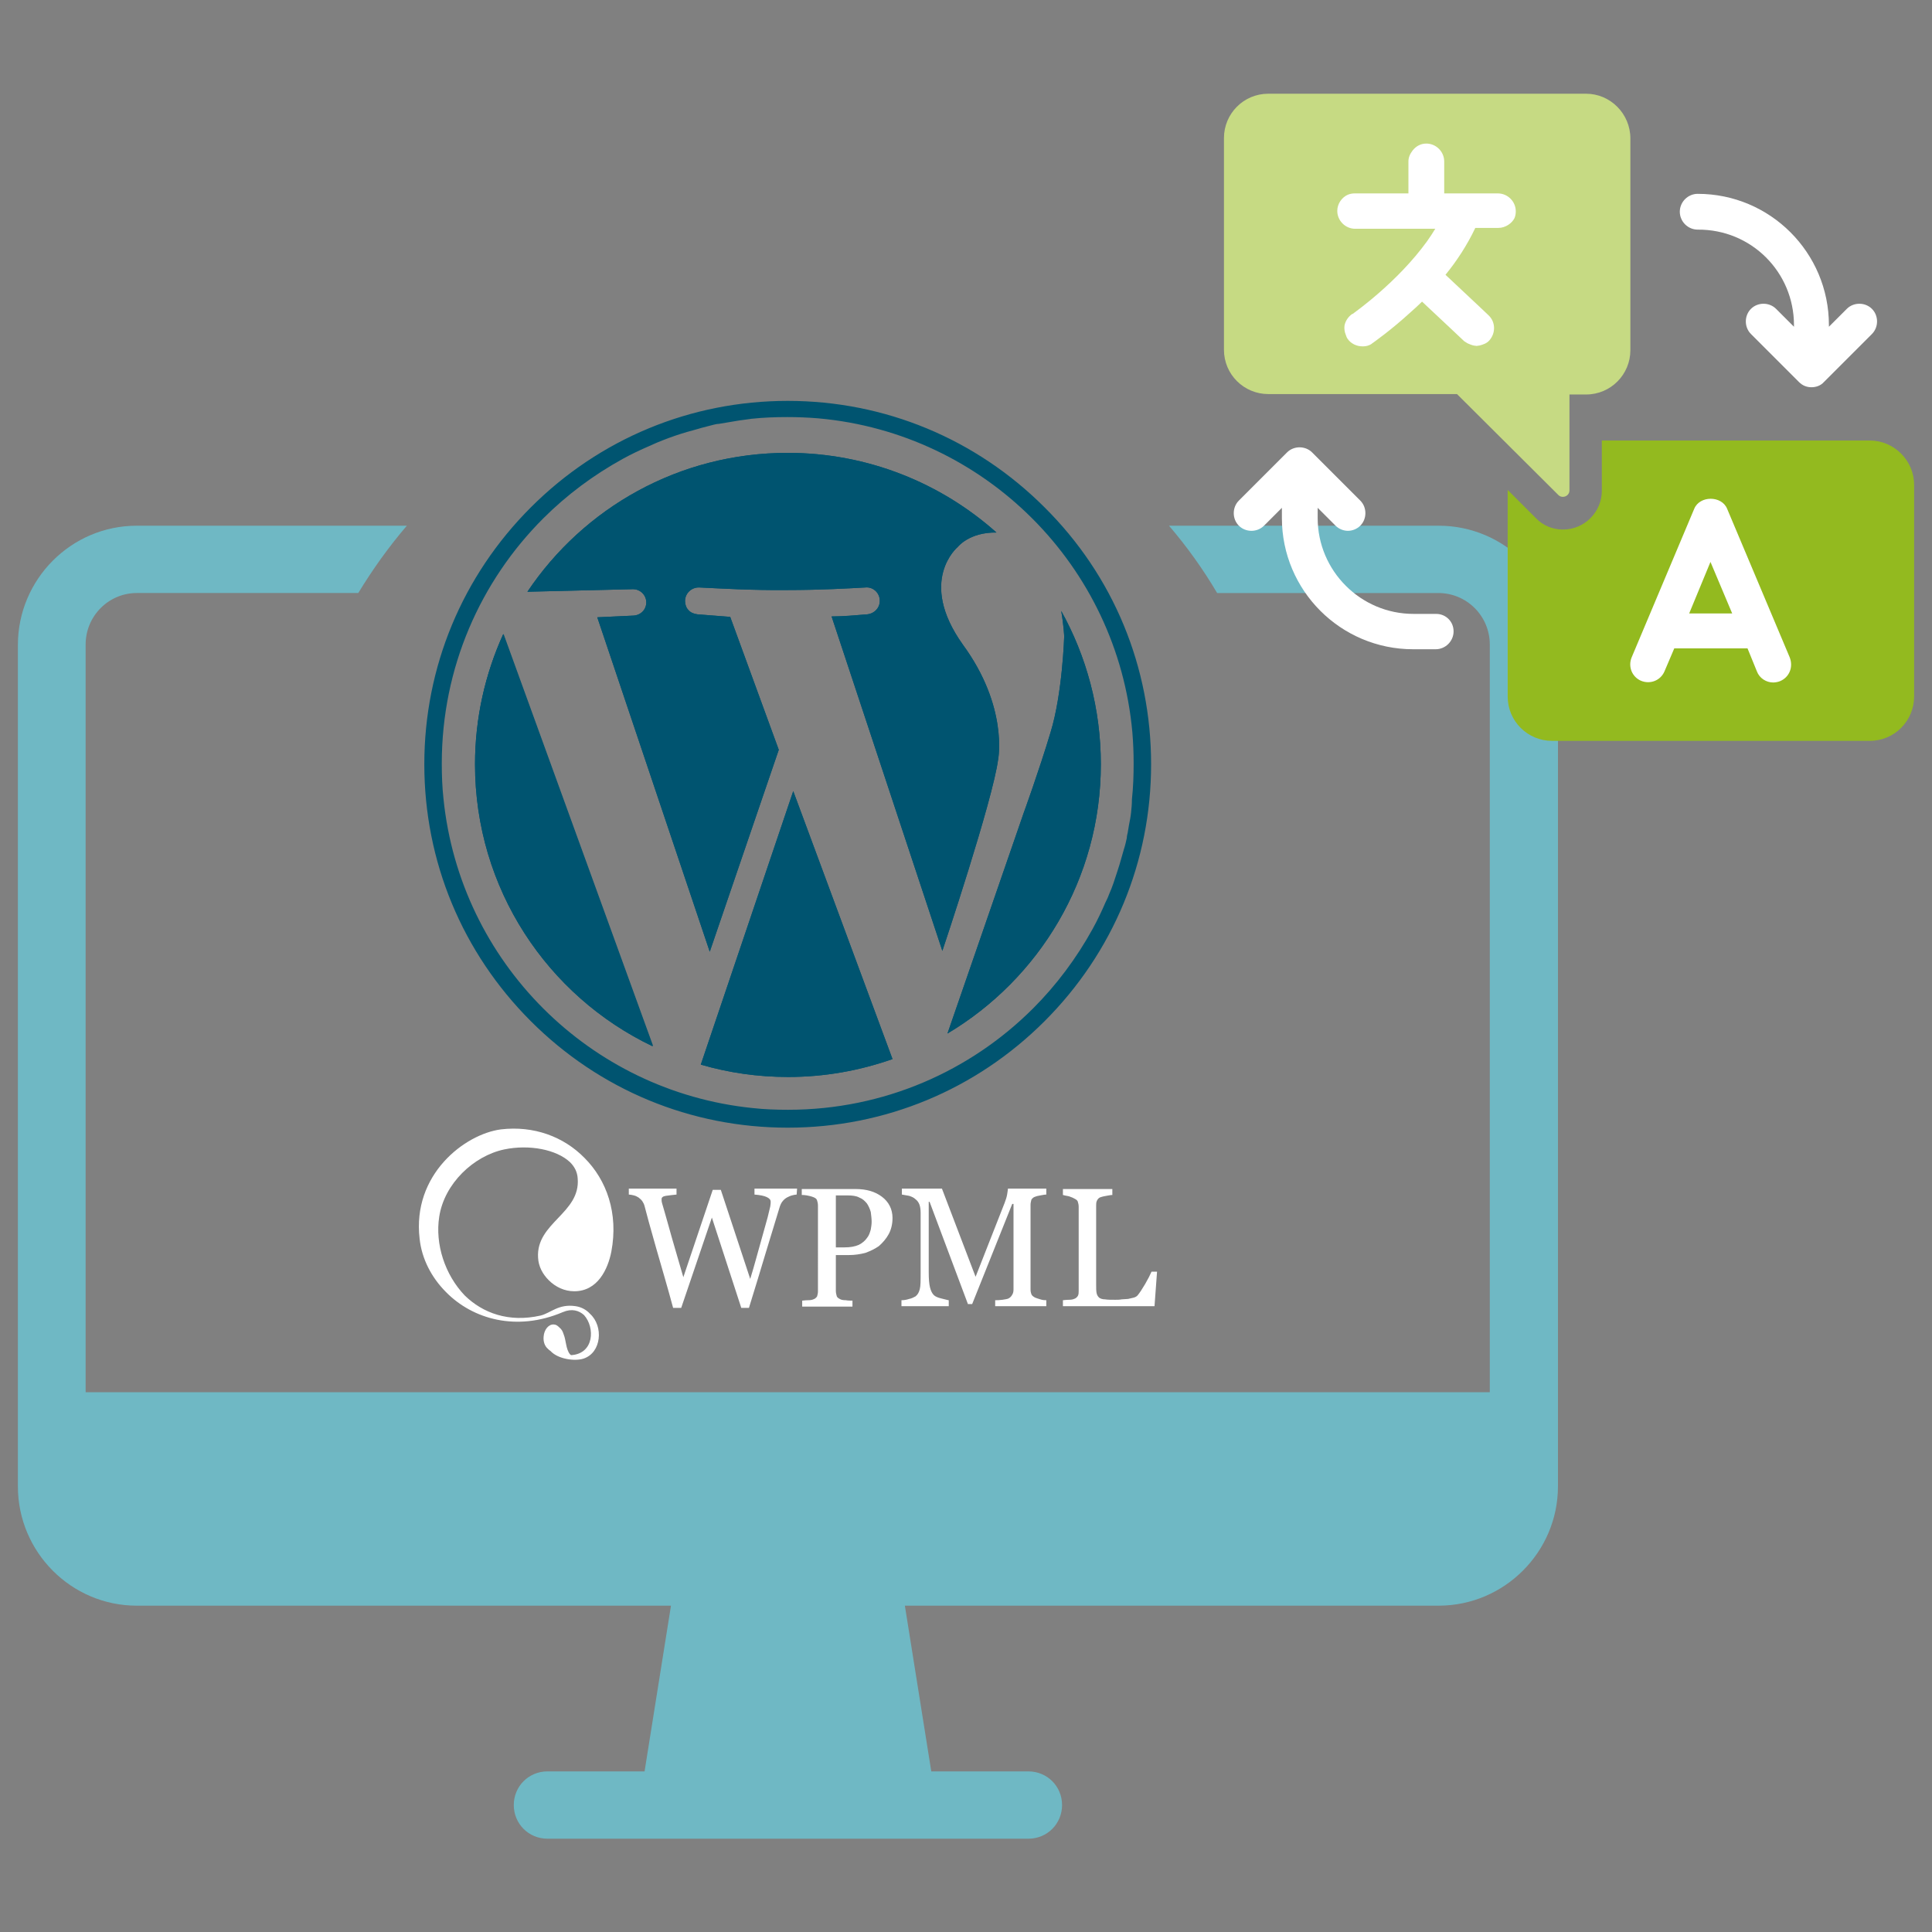 <svg xmlns="http://www.w3.org/2000/svg" viewBox="0 0 453.5 453.5" y="0" x="0" id="Ebene_1" xml:space="preserve"><rect x="0" y="0" width="453.5" height="453.5" fill="#808080" stroke="none"/>  <style>    .st2{fill:#fff}.st3{fill:#93ba1f}.st5{fill:#005470}  </style>  <path d="M337.7 123.4h-63.3c4.2 4.9 8 10.2 11.3 15.8h51.9c6.7 0 12.1 5.4 12.1 12.1v175.5H20.1V151.3c0-6.7 5.4-12.1 12-12.1h52c3.4-5.6 7.2-10.9 11.4-15.8H32.1c-15.4 0-27.9 12.6-27.9 28v197.5c0 15.4 12.5 28 27.9 28h125.4l-6.2 38.9h-22.8c-4.4 0-7.9 3.5-7.9 7.9s3.5 7.9 7.9 7.9h112.9c4.4 0 7.9-3.5 7.9-7.9s-3.5-7.9-7.9-7.9h-22.8l-6.2-38.9h125.3c15.4 0 28-12.6 28-28V151.3c0-15.4-12.6-27.9-28-27.9z" fill="#6fb8c4"></path>  <path class="st2" d="M304.7 28.3h56.9v56.9h-56.9zm75.6 84.6h43.9v53.5h-43.9z"></path>  <path class="st3" d="M396.5 144h10.1l-5.1-12.1z"></path>  <path class="st3" d="M438.9 103.4H376v11.8c0 5-4.1 9.1-9.1 9.1-2.4 0-4.7-.9-6.4-2.7l-6.6-6.6v48.5c0 5.8 4.7 10.4 10.4 10.4h74.6c5.8 0 10.4-4.7 10.4-10.4v-49.7c0-5.7-4.7-10.4-10.4-10.4zm-21.1 56.5c-.5.2-1.1.3-1.6.3-1.6 0-3.2-1-3.8-2.6l-2.2-5.4H393l-2.3 5.4c-.9 2.1-3.3 3.1-5.5 2.2-2.1-.9-3.1-3.3-2.2-5.5l14.7-34.9c1.3-3.1 6.4-3.1 7.7 0l14.7 34.9c.9 2.3-.1 4.7-2.3 5.6z"></path>  <path class="st2" d="M421.1 76.3v.4l-4.2-4.2c-1.6-1.6-4.3-1.6-5.9 0-1.6 1.6-1.6 4.3 0 5.9l11.3 11.3c.8.8 1.8 1.2 2.9 1.2 1.1 0 2.2-.4 2.9-1.2l11.3-11.3c1.6-1.6 1.6-4.3 0-5.9-1.6-1.6-4.3-1.6-5.9 0l-4.2 4.2v-.4c0-17-13.8-30.8-30.8-30.8-2.3 0-4.2 1.9-4.2 4.2 0 2.3 1.9 4.2 4.2 4.2 12.6-.1 22.6 10 22.6 22.4zm-84 67.8h-5.3c-12.4 0-22.5-10.1-22.5-22.5v-2.4l4.2 4.2c.8.8 1.9 1.2 2.9 1.2s2.1-.4 2.9-1.2c1.6-1.6 1.6-4.3 0-5.9L308 106.2c-1.6-1.6-4.3-1.6-5.9 0l-11.3 11.3c-1.6 1.6-1.6 4.3 0 5.9 1.6 1.6 4.3 1.6 5.9 0l4.2-4.2v2.4c0 17 13.8 30.8 30.8 30.8h5.3c2.3 0 4.2-1.9 4.2-4.2s-1.8-4.1-4.1-4.1z"></path>  <path d="M372.3 22h-74.6c-5.8 0-10.4 4.7-10.4 10.4v49.7c0 5.8 4.7 10.4 10.4 10.4H342l23.8 23.7c.9.9 2.6.3 2.6-1.1V92.6h3.9c5.8 0 10.4-4.7 10.4-10.4V32.5c0-5.8-4.7-10.5-10.4-10.5zm-20.6 31.5h-5.4c-1.9 4-4.3 7.7-7 11l8.2 7.7 1.9 1.8c1.7 1.6 1.7 4.2.2 5.9-.6.7-1.5 1-2.3 1.2-.2 0-.5.1-.7.1-.2 0-.5-.1-.7-.1-.5-.1-.9-.3-1.4-.5-.3-.2-.5-.3-.8-.5l-3.5-3.3-6.4-6c-.9.9-1.8 1.7-2.7 2.5-4.7 4.3-8.6 7-9 7.3 0 0-.1 0-.1.1-.6.4-1.3.6-2 .6h-.2c-1.3 0-2.7-.6-3.5-1.8-.2-.3-.3-.6-.4-.9-.3-.7-.4-1.5-.3-2.2.2-1 .8-2 1.8-2.7h.1c.5-.4 10.5-7.4 17.5-17.1.7-1 1.3-1.9 1.9-2.9h-18.8c-2.3 0-4.2-1.9-4.2-4.2 0-1.7 1.1-3.2 2.5-3.8.5-.2 1-.3 1.6-.3h12.6v-7.5c0-1 .4-1.8 1-2.6.8-1 1.9-1.6 3.2-1.6 2.3 0 4.2 1.9 4.2 4.2v7.5h12.6c2.3 0 4.2 1.9 4.2 4.2 0 .6-.1 1.1-.3 1.6-.6 1.2-2.1 2.3-3.8 2.3z" fill="#c6da83"></path>  <path class="st5" d="M153.2 245.6c-24.7-11.8-41.7-37-41.7-66.2 0-10.9 2.4-21.2 6.6-30.5l35.1 96.7z"></path>  <path class="st5" d="M245.2 119.1c-16.1-16.1-37.5-25-60.3-25s-44.2 8.9-60.3 25c-16.1 16.1-25 37.5-25 60.3 0 22.8 8.9 44.2 25 60.3 16.1 16.1 37.5 25 60.3 25s44.2-8.9 60.3-25c16.1-16.1 25-37.5 25-60.3 0-22.8-8.8-44.2-25-60.3zm20.3 71.6c-.1 1-.3 2-.5 3l-.3 1.8c-.1.4-.2.8-.2 1.2-.2.9-.4 1.8-.7 2.7l-.6 2.1c-.5 1.9-1.2 3.8-1.8 5.7-.3.9-.7 1.9-1.1 2.8-.2.6-.5 1.2-.8 1.8-.9 2.1-1.9 4.2-3 6.2-3.8 6.9-8.5 13.2-14 18.7-14.7 14.7-35 23.8-57.5 23.8-2.8 0-5.6-.1-8.3-.4-38.3-3.9-68.7-34.3-72.6-72.6-.3-2.7-.4-5.5-.4-8.3 0-22.5 9.1-42.8 23.8-57.5 5.5-5.5 11.8-10.2 18.7-14 2-1.1 4.1-2.1 6.2-3 .6-.3 1.2-.5 1.8-.8.9-.4 1.8-.7 2.8-1.1 1.9-.7 3.8-1.3 5.7-1.8l2.1-.6c.9-.2 1.8-.5 2.7-.7.4-.1.8-.2 1.2-.2l1.8-.3c1-.2 2-.3 3-.5 1-.1 2-.3 2.9-.4 2.8-.3 5.6-.4 8.4-.4 2.5 0 4.9.1 7.3.3 39.1 3.5 70.2 34.6 73.7 73.7.2 2.4.3 4.8.3 7.3 0 2.8-.1 5.7-.4 8.4 0 1.2-.1 2.1-.2 3.1z"></path>  <path class="st5" d="m118.2 148.8 35.1 96.7c-24.7-11.8-41.7-37-41.7-66.2 0-10.8 2.3-21.2 6.6-30.5zm68 36.9 23.3 62.9c-7.7 2.7-15.9 4.2-24.5 4.2-7.1 0-14-1-20.5-2.9l21.7-64.2z"></path>  <path class="st5" d="M234.3 178.2c-1.2 9.5-13.1 45-13.1 45l-26-78.5c2.7 0 6-.3 8.4-.5 1.7-.2 3-1.6 2.9-3.3v-.1c-.1-1.7-1.6-3.1-3.4-2.9-3.7.2-10.3.6-18.2.6-8.3.1-16.3-.4-20.7-.6-1.8-.1-3.4 1.3-3.4 3.2 0 .8.3 1.6.8 2.1.5.6 1.3.9 2.1 1l7.7.6 11.4 31.2-16.2 47.4-26.4-78.5 8.5-.4c1.7-.1 3-1.4 3-3.1 0-1.7-1.4-3.1-3.1-3.1h-.1l-24.7.6c13.2-19.7 35.6-32.6 61.1-32.6 18.8 0 36 7.1 49 18.7-6.4-.1-9.1 3.4-9.1 3.4s-9.5 7.9 1.2 22.9c10.7 14.6 8.3 26.9 8.3 26.9zm24.1 1.2c0 26.9-14.5 50.4-36 63.2l17.9-51.8s3.6-9.9 6.3-18.9c2.8-9.1 3.2-22.5 3.2-22.5s-.1-2.5-.7-6c5.9 10.6 9.3 22.9 9.3 36zm-105.2 66.2c-24.7-11.8-41.7-37-41.7-66.2 0-10.9 2.4-21.2 6.6-30.5l35.1 96.7z"></path>  <path class="st5" d="M209.5 248.6c-7.7 2.7-15.9 4.2-24.5 4.2-7.1 0-14-1-20.5-2.9l21.7-64.2 23.3 62.9z"></path>  <path class="st5" d="M234.3 178.2c-1.2 9.5-13.1 45-13.1 45l-26-78.5c2.7 0 6-.3 8.4-.5 1.7-.2 3-1.6 2.9-3.3v-.1c-.1-1.7-1.6-3.1-3.4-2.9-3.7.2-10.3.6-18.2.6-8.3.1-16.3-.4-20.7-.6-1.8-.1-3.4 1.3-3.4 3.2 0 .8.3 1.6.8 2.1.5.6 1.3.9 2.1 1l7.7.6 11.4 31.2-16.2 47.4-26.4-78.5 8.5-.4c1.7-.1 3-1.4 3-3.1 0-1.7-1.4-3.1-3.1-3.1h-.1l-24.7.6c13.2-19.7 35.6-32.6 61.1-32.6 18.8 0 36 7.1 49 18.7-6.4-.1-9.1 3.4-9.1 3.4s-9.5 7.9 1.2 22.9c10.7 14.6 8.3 26.9 8.3 26.9zm24.1 1.2c0 26.9-14.5 50.4-36 63.2l17.9-51.8s3.6-9.9 6.3-18.9c2.8-9.1 3.2-22.5 3.2-22.5s-.1-2.5-.7-6c5.9 10.6 9.3 22.9 9.3 36z"></path>  <g id="_2728821455136">    <path class="st2" d="M132.3 313.2c.6 1.4.5 3.5 1.5 4.7.1.1.2.1.2.2 5.5-.3 5.7-6.5 3.1-9.4-1.2-1.1-2.9-1.6-5-.7-10.8 4.6-21.1 1.7-27.4-4.7-3.4-3.4-5.7-7.8-6.2-12.5-1.8-15.1 10.6-24.6 19.1-25.7 7.7-.9 14.7 1.7 19.6 6.7 5.2 5.2 8 13 6.3 22-.8 4.1-3.2 9.3-8.7 9.3-2.3 0-4.4-1-6-2.6-1.4-1.4-2.4-3.2-2.5-5.3-.5-8.2 10-10.4 9.3-18.6-.1-1.5-.7-2.7-1.8-3.8-3.2-3-9.6-4.2-15.4-3-7.2 1.5-14.1 8-15.3 15.8-1 6.4 1.3 13.6 6 18.5 4.2 4.1 10.3 6.4 17.8 4.7 2.4-.6 4.2-2.8 8.2-2.2 1.4.2 2.6.9 3.4 1.8 3.2 2.9 2.7 9.1-1.5 10.5-2.1.7-6 .1-7.7-1.7l-.1-.1c-.2-.1-.4-.3-.6-.5-.7-.6-1.1-1.6-1-2.8.1-1.7 1.2-3 2.4-2.9.5 0 .9.3 1.3.7.5.4.8.9 1 1.6zm54.7-32.8c-.3 0-.7.1-1.1.2-.4.1-.8.3-1.2.5-.5.3-.8.6-1.1 1-.3.4-.5.9-.7 1.6-.9 3-2 6.5-3.2 10.5-1.2 4-2.5 8.3-3.9 12.8H174l-6.9-21.2-7.2 21.2H158c-1.2-4.5-2.6-9.2-4-14.1s-2.3-8.2-2.7-9.8c-.1-.4-.3-.8-.5-1.1-.2-.3-.5-.6-.9-.9-.3-.2-.7-.4-1.1-.5s-.9-.2-1.2-.2V279h11.2v1.4c-1 .1-1.8.2-2.5.3-.7.1-1 .4-1 .7v.5c0 .2.1.4.1.5.3 1.1.9 3 1.6 5.6s1.9 6.6 3.4 11.8l6.9-20.5h1.9l6.9 20.9c1-3.2 1.7-6 2.4-8.4.7-2.4 1.2-4.4 1.7-6.1.3-1.2.5-2.1.6-2.5.1-.5.1-.9.1-1.1 0-.5-.3-.8-.9-1.1-.6-.3-1.6-.5-2.9-.6V279h10l-.1 1.4zm22.5 5.5c0 1.4-.3 2.7-.9 3.8s-1.4 2-2.3 2.8c-1 .7-2.1 1.2-3.2 1.6-1.2.3-2.4.5-3.8.5h-3.1v8.4c0 .4.1.9.2 1.2.1.4.5.6.9.8.2.1.6.2 1.2.2.6.1 1.1.1 1.6.1v1.4h-11.8v-1.4c.3 0 .7-.1 1.4-.1.6 0 1-.1 1.2-.2.4-.1.7-.4.9-.7.1-.4.2-.7.2-1.2V283c0-.5-.1-.9-.2-1.2-.1-.4-.4-.6-.9-.8-.5-.2-1-.3-1.5-.4-.5-.1-.9-.1-1.2-.1v-1.4h12.6c2.6 0 4.6.6 6.2 1.8s2.5 2.9 2.5 5zm-6 4.7c.5-.6.7-1.3.9-2 .1-.6.2-1.2.2-1.8 0-.7-.1-1.5-.2-2.3-.2-.7-.5-1.4-.9-2-.5-.6-1-1.1-1.8-1.4-.7-.4-1.7-.5-2.8-.5h-2.7v12.2h2c1.4 0 2.5-.2 3.4-.6.8-.4 1.5-1 1.9-1.6zm42.3 16h-12.2v-1.4c.4 0 1 0 1.7-.1s1.2-.2 1.4-.3c.4-.2.7-.5.9-.9.2-.3.3-.7.3-1.2v-20.1h-.3l-9.4 23.5h-1l-9-24h-.2v16.5c0 1.6.1 2.8.3 3.6.2.8.5 1.4.9 1.8.3.3.9.6 1.8.8.9.2 1.5.4 1.7.4v1.4h-11.1v-1.4c.6 0 1.2-.1 1.8-.3.6-.1 1.1-.4 1.5-.6.5-.4.8-.9 1-1.7.2-.7.2-2 .2-3.8v-14.1c0-.8-.1-1.5-.3-2-.2-.5-.5-.9-.9-1.2-.4-.4-.9-.6-1.5-.8-.6-.1-1.2-.2-1.7-.3V279h9.4l7.9 20.7 6.8-17.3c.2-.6.5-1.3.6-2 .1-.7.2-1.2.2-1.4h9v1.4c-.4 0-.8.1-1.4.2-.6.1-1 .2-1.2.3-.4.1-.7.4-.9.7-.1.4-.2.8-.2 1.2v19.9c0 .5.1.8.2 1.1.1.3.5.6.9.8.2.1.6.2 1.2.4s1.1.2 1.4.2v1.4zm25.8-8.2-.6 8.2h-21.5v-1.4c.3 0 .7-.1 1.4-.1.6 0 1-.1 1.2-.2.4-.1.7-.4.9-.7.2-.4.2-.7.2-1.2v-19.7c0-.5-.1-.9-.2-1.2-.1-.4-.5-.6-.9-.8-.3-.2-.7-.3-1.2-.5-.6-.1-1-.2-1.4-.3v-1.4h11.6v1.4c-.4 0-.8.1-1.4.2-.6.1-1 .2-1.3.3-.4.1-.7.4-.9.8-.2.4-.2.8-.2 1.2v18.5c0 .8 0 1.5.1 2s.3.8.6 1.1c.3.2.7.4 1.4.4.6.1 1.4.1 2.4.1.5 0 1 0 1.5-.1.5 0 1-.1 1.5-.1.5-.1.9-.2 1.3-.3.4-.1.7-.3.9-.5.5-.6 1.1-1.5 1.8-2.7.7-1.2 1.2-2.2 1.5-2.9h1.3z" id="WPML"></path>  </g></svg>